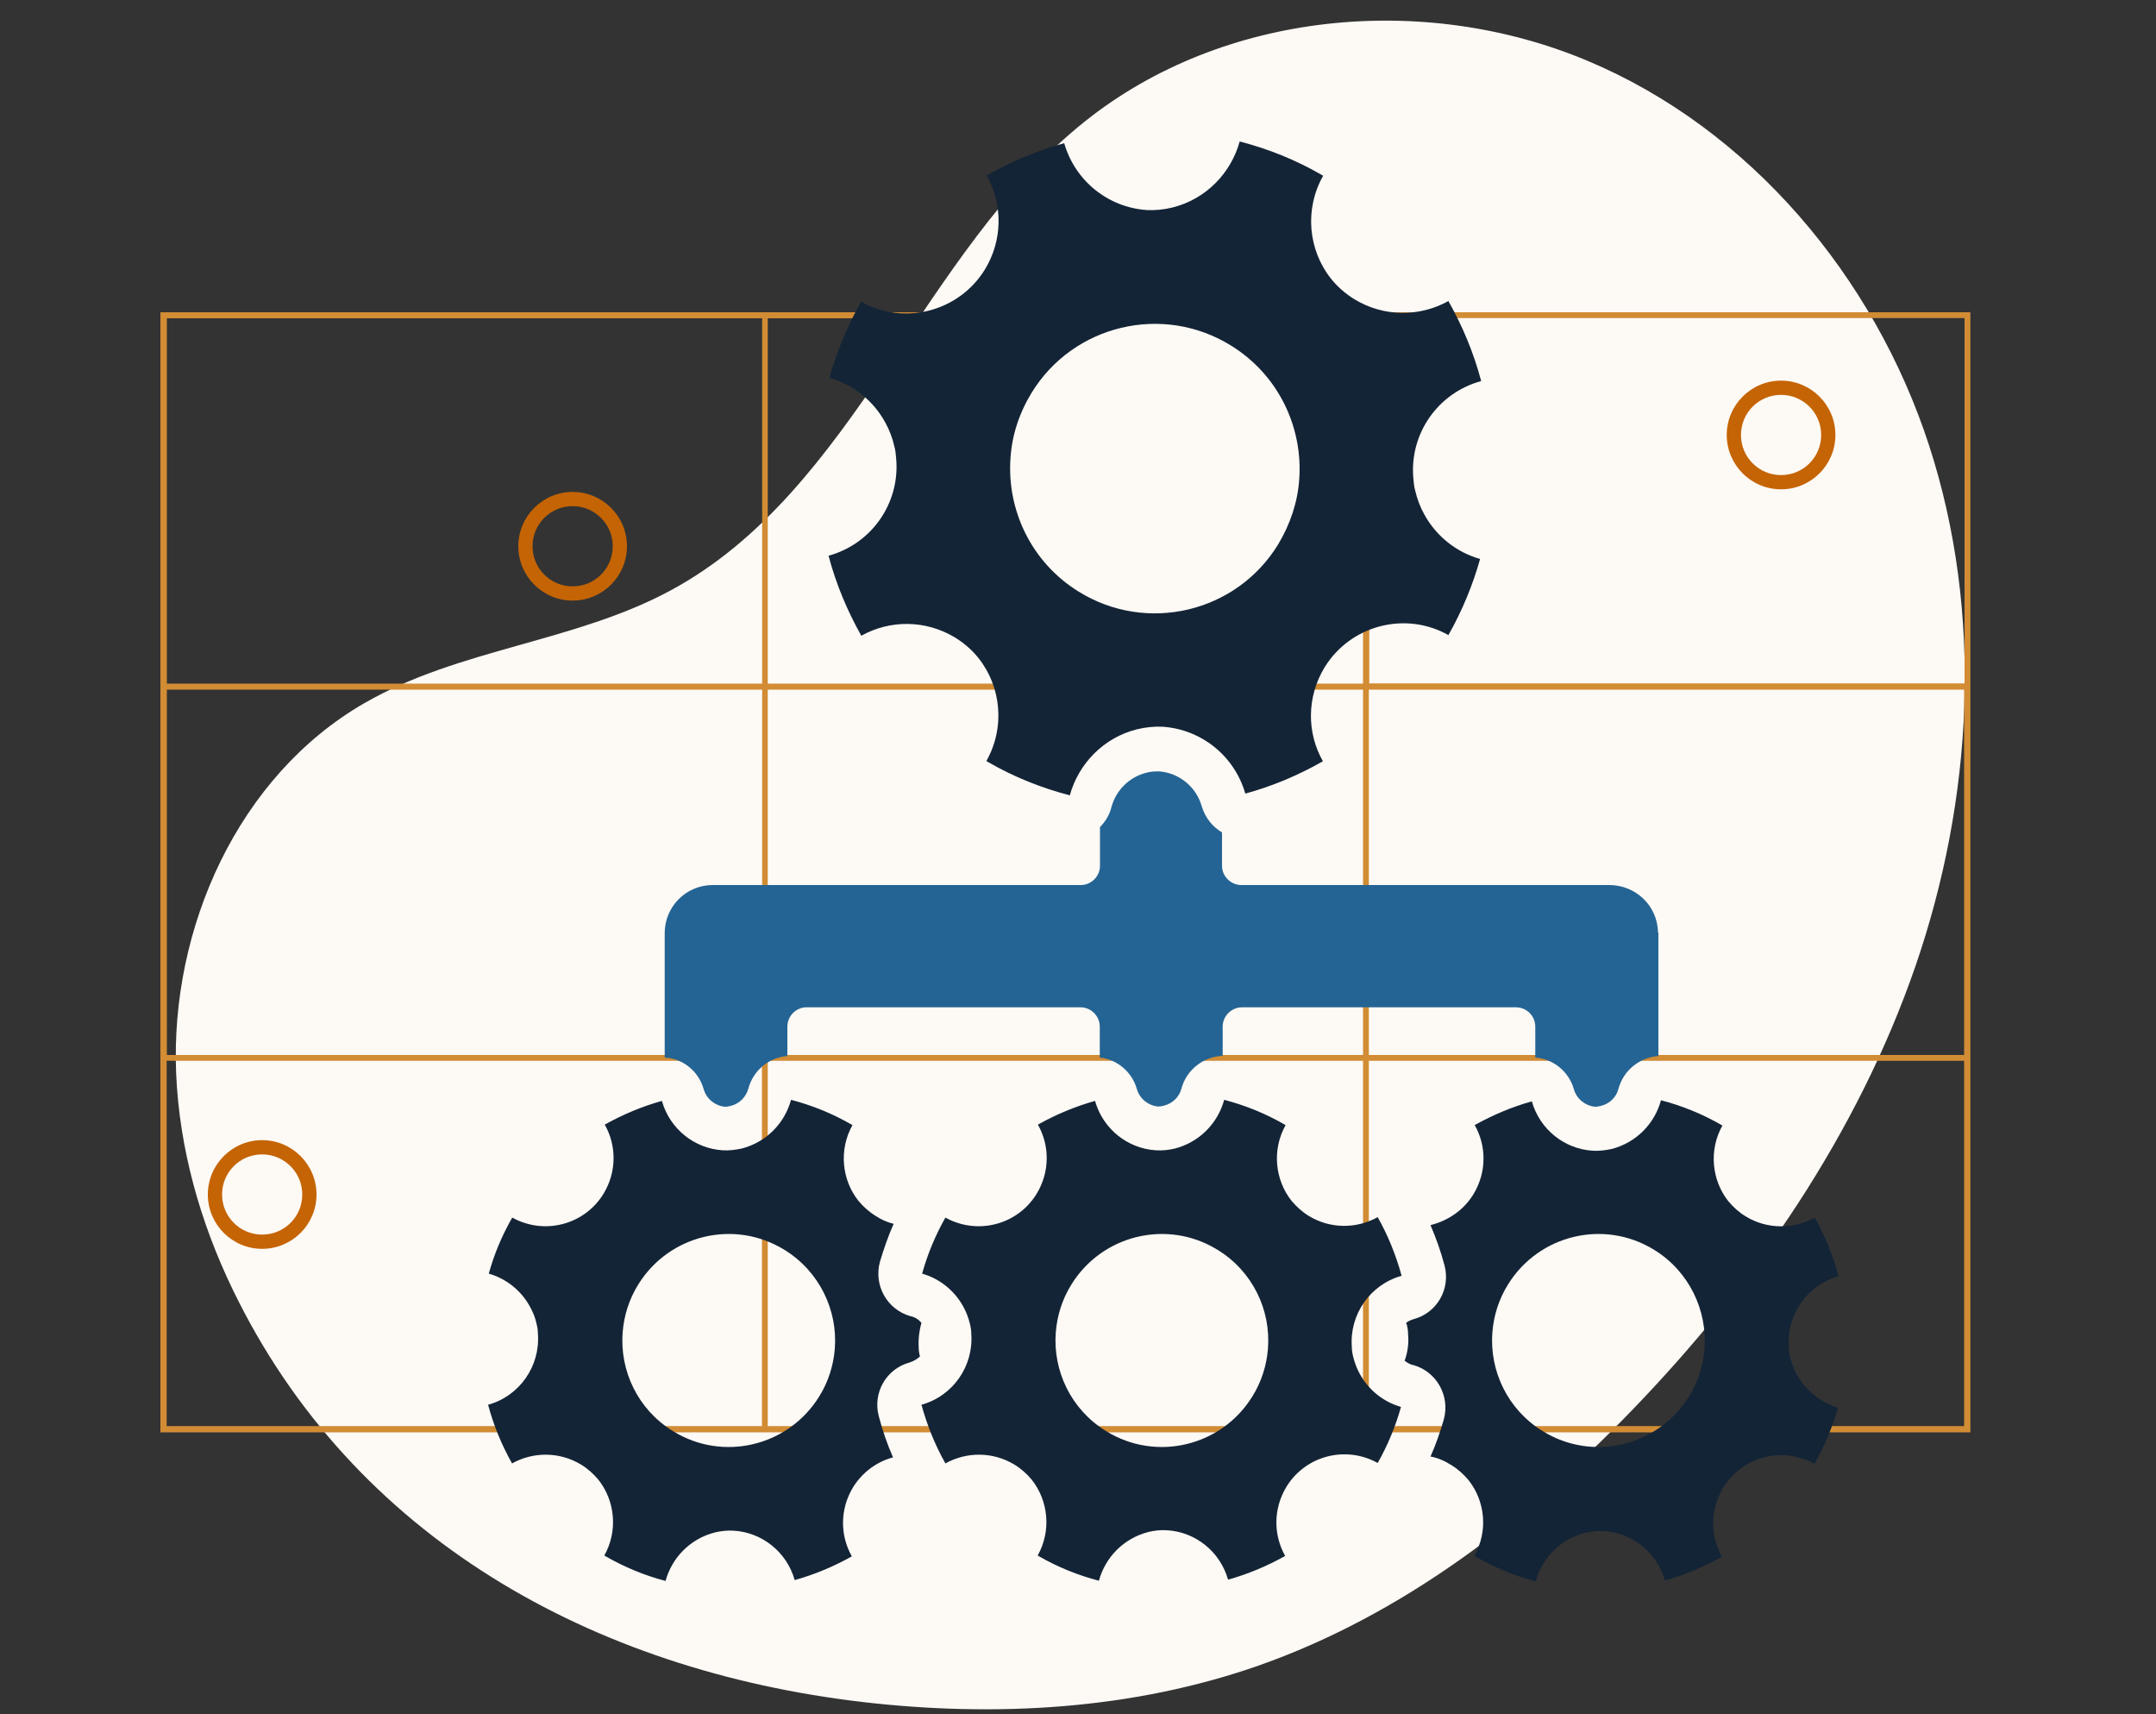 <?xml version="1.0" encoding="UTF-8"?> <svg xmlns="http://www.w3.org/2000/svg" version="1.1" viewBox="0 0 1000 794.8"><rect x="0" y="0" width="1000" height="794.8" fill="#333333" stroke="none"/><defs><style> .st0 { fill: #fdf9f5; } .st1 { fill: #132436; } .st2 { fill: #c46404; } .st3 { fill: #d28c34; } .st4 { fill: #246494; } </style></defs><g id="Layer_3"><g id="Layer_2"><path class="st0" d="M81.7,497.8c-2.8-67.5,28.8-138.1,87.4-171.8,43.9-25.3,97.6-28.2,142.1-52.3,85.8-46.4,115.9-156.7,192-217.4,64.1-51.2,157.2-59.9,232.9-28.2,75.7,31.7,133.2,100.3,158.6,178.3,25.4,78,20.4,164.2-6.3,241.7-26.8,77.5-74.4,146.8-131.4,205.8-49.1,50.8-106.7,95.1-173.4,118.5-58.6,20.5-122.2,24-183.9,16.8-124.5-14.7-236-75.9-291.7-191.1-15.2-31.4-24.8-65.5-26.3-100.3h0Z"></path></g></g><g id="Layer_21" data-name="Layer_2"><g id="Layer_1"><path class="st3" d="M635.1,144.8H74.4v519.4h839.5V144.8h-278.9ZM356.1,147.6h276.1v169.4h-276.1v-169.4h0ZM632.2,489.2h-276.1v-169.4h276.1v169.4ZM77.4,147.6h276.1v169.4H77.4v-169.4h0ZM77.4,319.8h276.1v169.4H77.4v-169.4ZM353.3,661.3H77.3v-169.4h276.1v169.4h0ZM632.2,661.3h-276.1v-169.4h276.1v169.4ZM911,661.3h-276.1v-169.4h276.1v169.4ZM911,489.2h-276.1v-169.4h276.1v169.4ZM635.1,316.9v-169.4h276.1v169.4h-276.1Z"></path><path class="st2" d="M121.6,579.1c-13.9,0-25.2-11.3-25.2-25.2s11.3-25.2,25.2-25.2,25.2,11.3,25.2,25.2-11.3,25.2-25.2,25.2ZM121.6,535.3c-10.3,0-18.6,8.3-18.6,18.6s8.3,18.6,18.6,18.6,18.6-8.3,18.6-18.6-8.4-18.6-18.6-18.6Z"></path><path class="st2" d="M265.6,278.5c-13.9,0-25.2-11.3-25.2-25.2s11.3-25.2,25.2-25.2,25.2,11.3,25.2,25.2-11.3,25.2-25.2,25.2ZM265.6,234.7c-10.3,0-18.6,8.3-18.6,18.6s8.3,18.6,18.6,18.6,18.6-8.3,18.6-18.6-8.4-18.6-18.6-18.6Z"></path><path class="st2" d="M826.1,226.9c-13.9,0-25.2-11.3-25.2-25.2s11.3-25.2,25.2-25.2,25.2,11.3,25.2,25.2-11.3,25.2-25.2,25.2ZM826.1,183.1c-10.3,0-18.6,8.3-18.6,18.6s8.3,18.6,18.6,18.6,18.6-8.3,18.6-18.6-8.4-18.6-18.6-18.6Z"></path><path class="st4" d="M769.2,432.5v57.2c-8.5.6-16.1,6.4-18.5,15.1-1,4-4.1,7-8.1,8-.8.2-1.8.4-2.7.4h-.2c-4.5-.5-8.4-3.6-9.7-8.1-2.4-8.4-9.7-14.1-17.9-14.7v-14.3c0-5-4-9-9-9h-127c-5,0-9,4.1-9,9v13.5c-8.7.3-16.7,6.3-19.1,15.1-1,4-4.2,7-8.1,8-.8.2-1.8.4-2.7.4h-.2c-4.5-.5-8.4-3.6-9.7-8.1-2.3-8.1-9.3-13.8-17.2-14.6v-14.3c0-5-4.1-9-8.9-9h-127.1c-5,0-8.9,4.1-8.9,9v13.6c-8.4.6-15.8,6.5-18.1,15.1-1.1,4-4.2,7-8.1,8-.8.2-1.8.4-2.7.4h-.2c-4.5-.5-8.4-3.6-9.7-8.1-2.4-8.5-9.8-14.3-18.1-14.7v-57.7c0-12.3,9.9-22.3,22.3-22.3h170.7c4.9,0,8.9-4.1,8.9-8.9v-18c2.5-2.5,4.4-5.6,5.3-9.2,2.1-7.9,8.4-14.1,16.3-16,1.8-.5,3.5-.6,5.3-.6h.6c9.3.7,17.2,7.3,19.7,16.2,1.6,5.3,5,9.5,9.4,12.1v15.5c0,4.9,4.1,8.9,9,8.9h170.6c12.5,0,22.6,9.9,22.6,22.2v-.3Z"></path><path class="st1" d="M427.4,613.4c-1.4-1.6-3.1-2.7-5.2-3.1-10.8-3.1-17-14.3-14.1-25.1,1.8-6,3.8-11.9,6.4-17.7-2.9-.7-5.7-1.9-8.4-3.7-3.1-1.9-5.7-4.3-7.9-6.9-7.8-9.8-9.2-23.8-2.8-35.2,0,0-.2,0-.4-.2h0c-9-5.2-18.5-9-28.1-11.5-2.9,10.7-11.3,19.6-22.9,22.6-3,.6-5.9,1-8.8.8-13-.8-24.5-9.8-28.2-22.9-9.3,2.6-18.1,6.3-26.5,11,5.5,9.7,5.6,21.9-.6,32.1-8.9,14.5-27.6,19.2-42.3,11-4.8,8.3-8.4,17-10.9,26,8.1,2.3,15,7.8,19.1,15.3h0c1.4,2.5,2.5,5.2,3.1,8.1.4,1.6.6,3.1.6,4.5,1.1,14.9-8.4,28.8-23.1,32.9,2.5,9.5,6.3,18.7,11.1,27.2,9.7-5.4,21.9-5.6,32.1.6,3.1,1.9,5.7,4.3,7.9,6.9,7.8,9.8,9.2,23.8,2.8,35.2,0,0,.2,0,.3.2h0c9,5.2,18.5,9.1,28.1,11.6,2.9-10.7,11.4-19.6,22.9-22.5,3-.7,5.9-1,8.8-.8,13,.8,24.5,9.8,28.2,22.9,9.3-2.6,18.1-6.3,26.5-11-5.5-9.7-5.6-21.9.6-32.1,4.4-7,11-11.8,18.5-13.8-2.7-6.2-4.9-12.5-6.6-19.1-2.9-10.9,3.5-22,14.3-24.9,1.8-.6,3.4-1.5,4.8-2.8-.4-1.5-.6-2.9-.6-4.4-.2-4,.3-7.7,1.3-11.3h0ZM387.2,625.4c-.6,7.6-2.9,15.2-7.2,22.1-14.3,23.2-44.7,30.5-67.9,16.1-16.3-10-24.7-28-23.3-45.8.6-7.6,2.9-15.2,7.2-22.1,14.3-23.2,44.7-30.5,67.9-16.1,16.2,10,24.7,28,23.3,45.8Z"></path><path class="st1" d="M833.3,637.3h0c-1.3-2.5-2.3-5.2-3-8.1-.4-1.6-.6-3.1-.6-4.5-1.1-14.9,8.4-28.8,23.1-32.9-2.6-9.5-6.3-18.7-11.1-27.2-9.7,5.4-22,5.6-32.1-.6-3.1-1.9-5.7-4.3-7.9-6.9-7.8-9.8-9.2-23.8-2.8-35.2,0,0-.2,0-.4-.2h0c-9-5.2-18.5-9-28.1-11.5-2.9,10.7-11.3,19.6-22.9,22.6-2.9.6-5.9,1-8.8.8-13-.8-24.5-9.8-28.2-22.9-9.3,2.6-18,6.3-26.5,11,5.5,9.7,5.6,21.9-.6,32.1-4.6,7.5-11.9,12.3-19.9,14.3,2.6,6.1,4.8,12.2,6.5,18.7,2.9,10.9-3.5,22-14.3,24.9-1.3.4-2.5.9-3.5,1.7,0,.3.2.6.3.8.4,1.6.6,3.1.6,4.5.4,4.2-.2,8.4-1.6,12.3,1.2.9,2.6,1.8,4.1,2,10.8,3.1,17,14.3,14.1,25.1-1.7,5.9-3.7,11.7-6.2,17.3,3.3.6,6.6,2,9.7,4,3.1,1.9,5.7,4.3,7.9,6.9,7.8,9.8,9.2,23.8,2.7,35.2,0,0,.2,0,.4.2h0c9,5.2,18.5,9.1,28.1,11.6,2.9-10.7,11.4-19.6,22.9-22.5,3-.7,5.9-1,8.8-.8,13,.8,24.5,9.8,28.2,22.9,9.3-2.6,18-6.3,26.5-11-5.5-9.7-5.6-21.9.6-32.1,8.9-14.5,27.6-19.2,42.3-11,4.7-8.3,8.3-17,10.9-26-8-2.5-14.9-7.9-19.1-15.5h0ZM790.6,625.4c-.6,7.6-2.9,15.2-7.2,22.1-14.3,23.2-44.7,30.5-67.9,16.1-16.3-10-24.7-28-23.3-45.8.6-7.6,2.9-15.2,7.2-22.1,14.3-23.2,44.7-30.5,67.9-16.1,16.2,10,24.6,28,23.3,45.8Z"></path><path class="st1" d="M628.1,138.7c-4.2-2.6-7.8-5.8-10.7-9.4-10.6-13.3-12.5-32.2-3.7-47.8-.2,0-.3-.2-.5-.3h0c-12.2-7.1-25.1-12.2-38.2-15.6-4,14.5-15.5,26.7-31.1,30.6-4.1,1-8.1,1.4-12,1.2-17.7-1.2-33.2-13.3-38.3-31-12.5,3.4-24.6,8.5-36,15,7.5,13.2,7.6,29.8-.8,43.6-12.1,19.6-37.6,26.1-57.4,14.9-6.4,11.3-11.3,23.2-14.7,35.3,11,3.1,20.4,10.6,25.9,20.7h0c1.9,3.4,3.3,7.1,4.2,11,.6,2,.7,4.1.9,6.2,1.6,20.3-11.4,39.1-31.4,44.6,3.4,12.9,8.6,25.4,15.2,37.1,13.2-7.4,29.8-7.5,43.6.9,4.2,2.6,7.8,5.8,10.7,9.4,10.6,13.3,12.5,32.2,3.7,47.8.2,0,.3.2.5.3h0c12.2,7.1,25.1,12.2,38.2,15.6,4-14.5,15.5-26.7,31.1-30.6,4.1-1,8.1-1.4,12-1.2,17.7,1.2,33.2,13.3,38.3,31,12.5-3.4,24.6-8.5,36-15-7.5-13.1-7.6-29.8.8-43.6,12.1-19.6,37.6-26.1,57.4-14.9,6.4-11.3,11.3-23.2,14.7-35.3-11-3.1-20.4-10.6-25.9-20.7h0c-1.9-3.4-3.3-7.1-4.2-11-.6-2-.7-4.1-.9-6.2-1.6-20.3,11.4-39.1,31.5-44.6-3.4-12.9-8.6-25.4-15.2-37.1-13.3,7.4-30,7.5-43.7-.9h0ZM592.8,252.5c-19.4,31.6-60.9,41.4-92.4,21.9-22.1-13.6-33.5-38-31.7-62.2.7-10.4,4-20.6,9.8-30.1,19.4-31.6,60.9-41.4,92.4-21.9,22.1,13.6,33.5,38,31.7,62.2-.7,10.3-4.1,20.6-9.8,30.1h0Z"></path><path class="st1" d="M607,563.8c-3.1-1.9-5.7-4.3-7.9-6.9-7.8-9.8-9.2-23.8-2.8-35.2,0,0-.2,0-.4-.2h0c-9-5.2-18.5-9-28.1-11.5-2.9,10.7-11.3,19.6-22.9,22.6-2.9.7-5.9,1-8.8.8-13-.8-24.5-9.8-28.2-22.9-9.3,2.6-18.1,6.3-26.5,11,5.5,9.7,5.6,21.9-.6,32.1-8.9,14.5-27.6,19.2-42.3,11-4.7,8.3-8.3,17-10.8,26,8.1,2.3,15,7.8,19.1,15.3h0c1.4,2.5,2.4,5.2,3.1,8.1.4,1.6.6,3.1.6,4.5,1.1,14.9-8.4,28.8-23.1,32.9,2.6,9.5,6.3,18.7,11.1,27.2,9.7-5.4,21.9-5.6,32.1.6,3.1,1.9,5.7,4.3,7.9,6.9,7.8,9.8,9.2,23.8,2.8,35.2,0,0,.2,0,.3.2h0c9,5.2,18.5,9,28.1,11.5,2.9-10.7,11.3-19.6,22.9-22.6,2.9-.7,5.9-1,8.8-.8,13,.8,24.5,9.8,28.2,22.9,9.3-2.6,18.1-6.3,26.5-11-5.5-9.7-5.6-21.9.6-32.1,8.9-14.5,27.6-19.2,42.3-11,4.7-8.3,8.3-17,10.8-26-8.1-2.3-15-7.8-19.1-15.3h0c-1.4-2.5-2.4-5.2-3.1-8.1-.4-1.6-.6-3.1-.6-4.5-1.1-14.9,8.4-28.8,23.1-32.9-2.6-9.5-6.3-18.7-11.1-27.2-9.7,5.4-21.9,5.6-32-.6h0ZM580.9,647.5c-14.3,23.2-44.7,30.5-67.9,16.1-16.3-10-24.7-28-23.3-45.8.6-7.6,2.9-15.2,7.2-22.1,14.3-23.2,44.7-30.5,67.9-16.1,16.3,10,24.7,28,23.3,45.8-.6,7.6-2.9,15.2-7.2,22.1Z"></path></g></g></svg> 